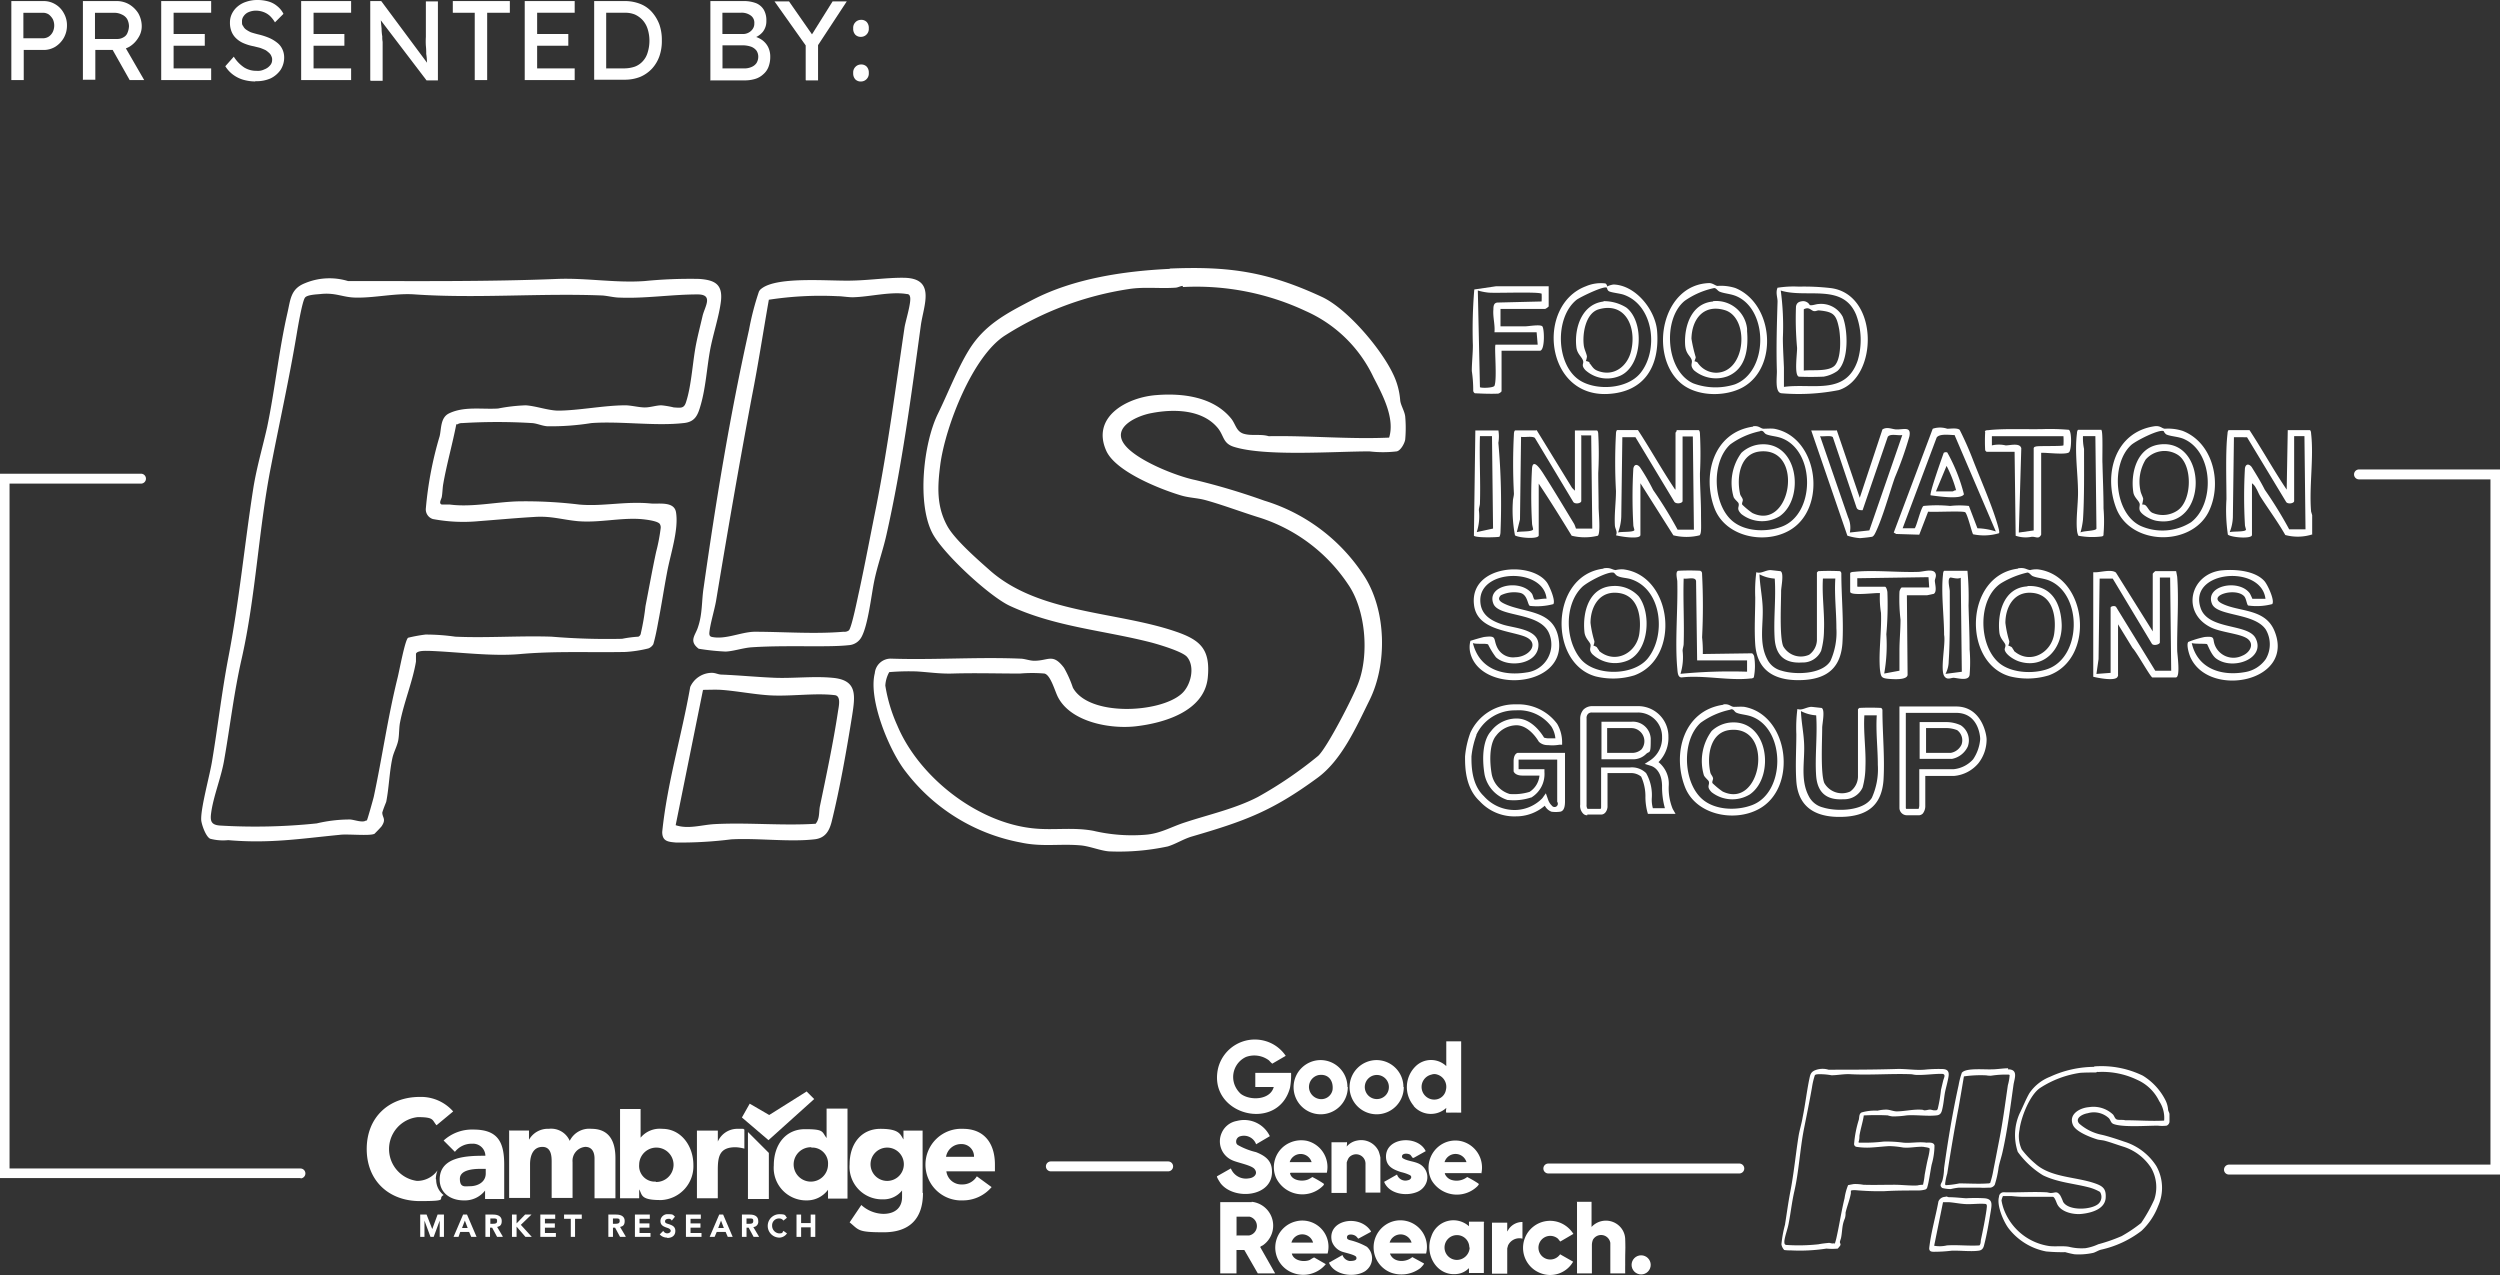 <?xml version="1.0" encoding="UTF-8"?>
<svg xmlns="http://www.w3.org/2000/svg" id="Group_915" data-name="Group 915" width="319.161" height="162.773" viewBox="0 0 319.161 162.773">
  <rect x="0" y="0" width="319.161" height="162.773" fill="#333333" stroke="none"/>
  <g id="PRESENTED_BY:" transform="translate(1.447)" style="isolation: isolate">
    <g id="Group_914" data-name="Group 914" style="isolation: isolate">
      <path id="Path_2736" data-name="Path 2736" d="M1008.5,66.687V56.6h4.116a2.846,2.846,0,0,1,1.493.407,2.906,2.906,0,0,1,1.086,1.131,3.057,3.057,0,0,1,.407,1.583,3.175,3.175,0,0,1-.407,1.583,3.249,3.249,0,0,1-1.086,1.131,2.847,2.847,0,0,1-1.493.407h-2.533v3.845h-1.538Zm1.538-5.337h2.533a1.367,1.367,0,0,0,.724-.226,1.575,1.575,0,0,0,.5-.588,1.923,1.923,0,0,0,0-1.628,2.141,2.141,0,0,0-.5-.588,1.367,1.367,0,0,0-.724-.226h-2.533V61.3Z" transform="translate(-1008.5 -56.464)" fill="#fff"></path>
      <path id="Path_2737" data-name="Path 2737" d="M1028.7,66.687V56.6h4.3a3.174,3.174,0,0,1,1.583.407,3.516,3.516,0,0,1,1.176,1.131,3.386,3.386,0,0,1,.452,1.628,2.663,2.663,0,0,1-.452,1.538,3.38,3.38,0,0,1-1.131,1.131,3.174,3.174,0,0,1-1.583.407h-2.759v3.8h-1.538Zm1.538-5.247h2.895a1.525,1.525,0,0,0,.769-.226,1.07,1.07,0,0,0,.5-.588,2.383,2.383,0,0,0,.181-.814,2.06,2.06,0,0,0-.226-.9,1.44,1.44,0,0,0-.678-.588,2.1,2.1,0,0,0-.95-.226h-2.488v3.3Zm4.433,5.247-2.578-4.568,1.583-.362,2.85,4.93h-1.9Z" transform="translate(-1019.563 -56.464)" fill="#fff"></path>
      <path id="Path_2738" data-name="Path 2738" d="M1050.8,66.687V56.6h6.378v1.493h-4.795v7.1h4.795v1.493Zm.724-4.388V60.807h4.84V62.3Z" transform="translate(-1031.667 -56.464)" fill="#fff"></path>
      <path id="Path_2739" data-name="Path 2739" d="M1072.7,66.7a5.745,5.745,0,0,1-1.538-.226,4.157,4.157,0,0,1-1.266-.633,3.857,3.857,0,0,1-1-1.086l1.086-1.221a4.481,4.481,0,0,0,1.357,1.4,2.893,2.893,0,0,0,1.538.407,1.849,1.849,0,0,0,1-.181,1.724,1.724,0,0,0,.724-.5,1,1,0,0,0,.271-.678.9.9,0,0,0-.09-.5,1.07,1.07,0,0,0-.271-.407,3.962,3.962,0,0,0-.452-.362c-.181-.09-.407-.181-.633-.271-.271-.09-.543-.136-.859-.226a5.954,5.954,0,0,1-1.357-.407,3.155,3.155,0,0,1-.95-.633,2.414,2.414,0,0,1-.588-.9,2.972,2.972,0,0,1-.181-1.131,2.454,2.454,0,0,1,.271-1.131,2.785,2.785,0,0,1,.724-.9,3.159,3.159,0,0,1,1.086-.588,4.264,4.264,0,0,1,1.357-.226,5.082,5.082,0,0,1,1.447.181,2.991,2.991,0,0,1,1.131.588,2.924,2.924,0,0,1,.814,1l-1.086,1.086a3.91,3.91,0,0,0-.633-.814,2.463,2.463,0,0,0-.814-.5,2.923,2.923,0,0,0-.9-.181,2.434,2.434,0,0,0-1,.181,1.421,1.421,0,0,0-.633.5,1.065,1.065,0,0,0-.226.724c0,.271,0,.407.136.543a1.146,1.146,0,0,0,.362.452,3.93,3.93,0,0,0,.633.362q.407.136.95.271a8.531,8.531,0,0,1,1.4.452,4.542,4.542,0,0,1,1.04.633,2.213,2.213,0,0,1,.633.814,2.432,2.432,0,0,1,.226.95,2.9,2.9,0,0,1-.452,1.674,3.311,3.311,0,0,1-1.267,1.086,4.4,4.4,0,0,1-1.945.362Z" transform="translate(-1041.58 -56.3)" fill="#fff"></path>
      <path id="Path_2740" data-name="Path 2740" d="M1090.3,66.687V56.6h6.378v1.493h-4.795v7.1h4.795v1.493Zm.679-4.388V60.807h4.84V62.3Z" transform="translate(-1053.3 -56.464)" fill="#fff"></path>
      <path id="Path_2741" data-name="Path 2741" d="M1109.8,66.687V56.6h1.4l6.152,8.278-.226.136c0-.226-.09-.5-.09-.769a6.79,6.79,0,0,0-.091-.9,8.373,8.373,0,0,0-.045-1.04,9.437,9.437,0,0,1,0-1.131V56.645h1.538V66.732h-1.448l-6.061-7.961.181-.181q.068.882.136,1.493a6.346,6.346,0,0,0,.09,1.04,3.007,3.007,0,0,0,.045.678v4.976h-1.538Z" transform="translate(-1063.979 -56.464)" fill="#fff"></path>
      <path id="Path_2742" data-name="Path 2742" d="M1135.9,66.687V58.093h-2.8V56.6h7.282v1.493h-2.895v8.594h-1.538Z" transform="translate(-1076.74 -56.464)" fill="#fff"></path>
      <path id="Path_2743" data-name="Path 2743" d="M1153.4,66.687V56.6h6.378v1.493h-4.794v7.1h4.794v1.493Zm.724-4.388V60.807h4.84V62.3Z" transform="translate(-1087.858 -56.464)" fill="#fff"></path>
      <path id="Path_2744" data-name="Path 2744" d="M1173,66.687V56.6h3.935a5.319,5.319,0,0,1,1.945.362,3.871,3.871,0,0,1,1.493,1.04,5.091,5.091,0,0,1,.95,1.583,6,6,0,0,1,.317,2.035,5.827,5.827,0,0,1-.317,2.035,4.619,4.619,0,0,1-.95,1.583,4.425,4.425,0,0,1-1.493,1.04,5.319,5.319,0,0,1-1.945.362H1173Zm1.538-1.312v-.181h2.307a4.264,4.264,0,0,0,1.357-.226,2.6,2.6,0,0,0,.995-.678,2.737,2.737,0,0,0,.633-1.131,5.041,5.041,0,0,0,0-2.985,3.061,3.061,0,0,0-.633-1.131,3.124,3.124,0,0,0-.995-.724,3.3,3.3,0,0,0-1.357-.226h-2.4l.09-.136v7.418Z" transform="translate(-1098.593 -56.464)" fill="#fff"></path>
      <path id="Path_2745" data-name="Path 2745" d="M1205.745,66.687V56.6h4.207a4.383,4.383,0,0,1,1.628.271,2.076,2.076,0,0,1,.995.859,2.682,2.682,0,0,1,.317,1.4,2.175,2.175,0,0,1-.452,1.4,2.474,2.474,0,0,1-1.267.814v-.271a3.085,3.085,0,0,1,1.176.5,2.492,2.492,0,0,1,.769.9,2.754,2.754,0,0,1,.271,1.267,3.519,3.519,0,0,1-.226,1.267,2.309,2.309,0,0,1-.678.95,2.608,2.608,0,0,1-1.041.588,4.578,4.578,0,0,1-1.4.181H1205.7Zm1.538-5.88h2.578a1.487,1.487,0,0,0,.769-.181,1.439,1.439,0,0,0,.543-.5,1.178,1.178,0,0,0,.181-.678,1.113,1.113,0,0,0-.452-1,1.961,1.961,0,0,0-1.221-.362h-2.4v2.669Zm0,4.388H1210a2.177,2.177,0,0,0,1-.181,1.421,1.421,0,0,0,.633-.5,1.562,1.562,0,0,0,.226-.814,1.4,1.4,0,0,0-.226-.769,1.565,1.565,0,0,0-.678-.5,3.308,3.308,0,0,0-1.04-.181h-2.624v2.895Z" transform="translate(-1116.502 -56.464)" fill="#fff"></path>
      <path id="Path_2746" data-name="Path 2746" d="M1227.88,66.742V61.721l.09.724L1223.9,56.7h1.854l3.121,4.478h-.362l2.8-4.478h1.809l-3.89,5.925.226-1v5.157h-1.538Z" transform="translate(-1126.469 -56.519)" fill="#fff"></path>
      <path id="Path_2747" data-name="Path 2747" d="M1247.1,64.071a.955.955,0,0,1-.724-.271,1.106,1.106,0,0,1-.271-.814,1,1,0,0,1,.271-.769.984.984,0,0,1,.724-.317.955.955,0,0,1,.724.271,1.105,1.105,0,0,1,.271.814.994.994,0,0,1-.271.769A.984.984,0,0,1,1247.1,64.071Zm0,5.7a.955.955,0,0,1-.724-.271,1.106,1.106,0,0,1-.271-.814,1,1,0,0,1,.271-.769.984.984,0,0,1,.724-.317.955.955,0,0,1,.724.271,1.105,1.105,0,0,1,.271.814.994.994,0,0,1-.271.769A.984.984,0,0,1,1247.1,69.77Z" transform="translate(-1138.628 -59.367)" fill="#fff"></path>
    </g>
  </g>
  <g id="FIS_Group_logo_with_brands_WHITE" transform="translate(0 34.218)">
    <g id="Group_888" transform="translate(25.682)">
      <path id="Path_2592" d="M1289.636,132.018c7.645-.317,12.53.407,19.45,3.619,3.212,1.493,7.509,6.559,9.047,9.77a9.289,9.289,0,0,1,.95,3.483c.091.633.543,1.312.633,1.99a16.433,16.433,0,0,1,0,2.985c-.09.5-.588,1.4-1.085,1.493a14.949,14.949,0,0,1-3.483,0c-4.523,0-13.344.678-17.324-.588-1.4-.452-1.221-1.4-2.035-2.4-1.99-2.4-5.654-2.443-8.458-1.9-1.764.317-5.156,1.764-3.438,4.026,1.493,1.99,6.6,4.026,9.046,4.523a84.994,84.994,0,0,1,8.775,2.623,23.256,23.256,0,0,1,12.8,9.68c2.8,4.388,2.94,11.218.633,15.831-1.674,3.392-3.528,7.6-6.6,9.861-5.79,4.252-9.228,5.518-16.058,7.509-1.086.317-2.036.95-3.076,1.267a29.755,29.755,0,0,1-7.509.633c-1.131-.09-2.488-.678-3.664-.769-2.624-.226-4.885.226-7.6-.362a24.031,24.031,0,0,1-14.655-9c-2.126-2.669-4.84-9.273-3.98-12.62a2.034,2.034,0,0,1,2.081-1.855c5.428.181,11.037-.226,16.465,0,.588,0,1.221.271,1.809.271,1.854,0,2.352-1,3.8.9a14,14,0,0,1,1.131,2.533c2.035,3.709,11.037,3.257,13.841.814,1.221-1.04,1.809-3.483.724-4.749-.588-.678-3.483-1.538-4.478-1.809-6.107-1.583-12.3-1.99-18.138-4.7-2.623-1.221-8.594-6.74-9.906-9.318-1.945-3.8-1.131-11.4.724-15.2,1.267-2.578,2.488-5.745,3.935-8.1,1.99-3.257,4.794-4.7,8.1-6.423,5.292-2.759,11.76-3.709,17.6-3.98h0Zm1.674,2.216c-.271,0-.633.226-.95.226-1.99.136-4.026-.136-5.97.181a40.82,40.82,0,0,0-15.7,5.88c-4.207,2.624-7.689,11.715-8.323,16.51-.362,2.8-.5,5.337.9,7.87.95,1.719,3.8,4.207,5.383,5.609,6.242,5.564,16.1,5.247,23.7,7.825,3.211,1.086,4.523,2.262,4.161,5.925-.452,4.3-5.609,5.79-9.227,6.2-3.257.362-8.187-.543-9.861-3.664-.407-.724-.95-2.895-1.764-3.076a17.983,17.983,0,0,0-3.121,0c-2.9,0-5.745-.09-8.639,0-1.628.045-3.031-.181-4.569-.271a29.855,29.855,0,0,0-3.483.09,3.955,3.955,0,0,0-.5,1.719,20.013,20.013,0,0,0,1.538,5.111c2.759,6.559,10.177,12.394,17.369,13.117,2.533.271,5.111-.181,7.689.317a21.442,21.442,0,0,0,6.559.5c1.945-.136,3.3-1,5.112-1.583,3.031-1,6.468-1.764,9.318-3.257a51.179,51.179,0,0,0,7.689-5.247c1.176-1.131,4.478-7.554,5.111-9.273,1.4-3.664.95-9.363-1.312-12.62a21.388,21.388,0,0,0-11.263-8.5c-2.216-.678-4.84-1.674-7.011-2.262-1.041-.271-2.036-.271-3.076-.588-2.714-.814-8.278-3.031-9.5-5.654-1.99-4.388,2.669-6.875,6.378-7.147,3.392-.271,7.282.226,9.544,2.985.588.724.633,1.628,1.583,1.945,1.04.317,2.171,0,3.211.317,5.111-.09,10.268.407,15.379.181.769-2.488-.859-5.518-1.99-7.69a17.286,17.286,0,0,0-8.639-8.458,32.861,32.861,0,0,0-15.7-3.076h0Z" transform="translate(-1166.005 -131.95)" fill="#fff"></path>
      <path id="Path_2593" d="M1227.764,134.7c4.252,0,2.624,3.483,2.262,6.061-1.221,8.956-2.4,17.912-4.388,26.732-.452,2.035-1.176,3.98-1.583,6.016-.362,1.809-.769,5.473-1.583,7.011a1.99,1.99,0,0,1-1.674,1.086c-1.221.136-2.94.136-4.207.136-2.714,0-5.518-.045-8.232.136-1.085.09-2.262.5-3.257.543a29.545,29.545,0,0,1-3.438-.362c-1.312-1-.407-1.719-.09-2.759.588-1.719.452-3.347.724-5.066,1.583-11.127,3.347-21.938,5.79-32.884a34.912,34.912,0,0,1,1.266-4.885,1.07,1.07,0,0,1,.362-.407c2.081-1.583,8.775-.9,11.58-1,2.126-.045,4.3-.362,6.423-.362h0Zm-6.921,45.006c.362-.362,1.131-4.252,1.312-5.021.769-3.573,1.448-7.192,2.171-10.765,1.493-7.6,2.488-15.243,3.618-22.888.136-.859.95-3.392.679-3.98a.344.344,0,0,0-.362-.271c-2.081-.362-4.75.362-6.921.407-.678,0-1.357-.136-1.945-.136a43.591,43.591,0,0,0-8.775.452c-.724,4.116-1.357,8.278-2.171,12.394-1.628,8.685-3.121,17.324-4.568,26.054-.226,1.267-.769,2.985-.86,4.116,0,.317.091.452.407.5,1.719.317,3.619-.633,5.338-.678,3.709,0,7.644.317,11.4,0a.916.916,0,0,0,.678-.181Z" transform="translate(-1138.148 -133.456)" fill="#fff"></path>
      <path id="Path_2594" d="M1198.532,246.2c.5,0,.814.226,1.267.226,2.261.09,4.523.317,6.785.407,2.352.09,4.976-.226,7.328,0,3.212.271,2.94,2.216,2.533,4.84-.678,4.252-1.583,9.408-2.623,13.57-.317,1.221-.859,2.081-2.216,2.216-3.212.362-7.237-.181-10.584,0a52.309,52.309,0,0,1-7.056.407c-1-.09-1.764-.136-1.764-1.357.633-6.242,2.488-12.3,3.573-18.5a3.042,3.042,0,0,1,2.8-1.809Zm-1.131,2.216-3.483,17.234c1.628.543,3.3-.045,4.976-.136,4.252-.226,8.639.226,12.891-.045.543-.633.407-1.538.543-2.216.814-3.89,1.719-8.187,2.307-12.077.09-.633.452-2.035-.407-2.126-2.623-.317-5.925.226-8.639,0-1.854-.136-3.98-.543-5.88-.678-.769-.045-1.538,0-2.262,0h0Z" transform="translate(-1133.342 -194.522)" fill="#fff"></path>
      <path id="Path_2595" d="M1094.655,153.451c-.5,2.578-1.221,5.066-1.673,7.644-.09.5-.09,1.086-.181,1.628-.045.317-.452.859,0,1h1.04c2.759.362,5.79-.317,8.64-.407a57.361,57.361,0,0,1,7.87.407c2.985.271,5.88-.452,9.137-.136,1,.09,2.985-.317,3.212,1.131.362,2.216-.724,5.383-1.131,7.6-.407,2.126-.724,4.252-1.131,6.333-.181,1-.362,1.945-.633,2.895a1.247,1.247,0,0,1-.633.543,15.92,15.92,0,0,1-2.94.452c-4.523.09-8.956-.136-13.479.271-3.573.317-7.871-.271-11.489-.407-.407,0-1.583-.09-1.764.362v1c-.407,2.488-1.538,5.2-2.035,7.78-.136.678-.091,1.538-.226,2.262s-.543,1.447-.724,2.171c-.407,1.764-.452,3.89-.814,5.7-.181.452-.362.9-.5,1.357,0,.678.543.814-.091,1.764-.271.317-.588.633-.9.95-.588.317-3.483,0-4.433.136-5.111.5-9,1.131-14.248.678a6.392,6.392,0,0,1-2.307-.181c-.543-.271-1.04-1.674-1.131-2.307-.136-1.447,1.131-5.925,1.4-7.735.724-4.342,1.221-8.685,2.036-12.982,1.4-7.192,2.081-14.52,3.212-21.757.452-2.759,1.176-5.157,1.764-7.78,1-4.795,1.493-9.77,2.578-14.52.407-1.764.407-3.121,2.261-3.845a8.123,8.123,0,0,1,5.473-.271c8.956,0,17.867.09,26.778-.271,3.709-.136,7.464.543,11.127.271a59,59,0,0,1,6.92-.271c1.945.136,3.031.633,2.8,2.8-.226,1.945-1.041,4.342-1.4,6.333-.407,2.262-.543,4.7-1.176,6.921-.362,1.267-.678,2.216-2.216,2.352-3.619.407-8.051-.271-11.76,0a32.427,32.427,0,0,1-5.609.407c-.678-.045-1.312-.362-1.945-.407a73.215,73.215,0,0,0-8.911,0,1.178,1.178,0,0,0-.678.181h0Zm-11.444,50.66c.091-.136.814-2.714.9-3.076,1.085-5.066,1.764-10,3.031-15.153.226-.859.95-4.885,1.357-5.156a19.046,19.046,0,0,1,2.216-.407,26.831,26.831,0,0,1,3.8.271c4.026.181,8.232-.136,12.3,0a85.477,85.477,0,0,0,9,.271,15.37,15.37,0,0,1,2.081-.271.544.544,0,0,0,.316-.452,30.327,30.327,0,0,0,.588-3.438c.453-2.307.859-4.614,1.357-6.921a23.074,23.074,0,0,0,.588-3.076.816.816,0,0,0-.09-.452c-.181-.452-1.945-.633-2.488-.678-2.624-.181-5.292.5-8.006.271-1.945-.181-3.393-.678-5.473-.543-2.4.136-4.795.362-7.192.543a21,21,0,0,1-5.835-.271,1.286,1.286,0,0,1-.9-1.357,46.157,46.157,0,0,1,1.764-9.227c.226-.95.091-2.352,1.176-2.895,1.945-.95,4.207-.5,6.287-.633a22.151,22.151,0,0,1,3.528-.407c1.312.09,2.759.633,4.071.678,2.623,0,5.925-.678,8.64-.678.724,0,1.764.271,2.488.271s1.447-.271,2.126-.271a11.388,11.388,0,0,1,1.583.271c.9.045,1.312.181,1.583-.769.678-2.126.814-5.111,1.266-7.373.226-1.131.543-2.352.814-3.528s1.447-2.759-.633-2.759c-3.257,0-6.74.543-9.951.407-.678,0-1.538-.226-2.216-.271-7.916-.317-16.012.407-23.928-.136-2.442-.181-5.111.452-7.463.407-1.719,0-2.624-.678-4.614-.452-.5.045-1.673.09-1.945.452-.362.452-.95,3.98-1.086,4.795-.95,5.654-2.171,11.127-3.257,16.736-1.583,8.006-1.945,16.646-3.754,24.606-.995,4.388-1.447,8.458-2.216,12.846-.362,2.216-1.4,4.7-1.674,6.83-.136,1,0,1.493,1.086,1.583a75.644,75.644,0,0,0,12.394-.271,18.458,18.458,0,0,1,4.207-.5c.543,0,1.719.5,2.126.09h0Z" transform="translate(-1062.078 -133.527)" fill="#fff"></path>
    </g>
    <path id="Path_2596" d="M1599.221,230.9c-.181.678-2.578.181-3.121.045V217.6c.769.09,2.262-.452,2.895.045l4.7,7.509v-7.373a2.079,2.079,0,0,1,.317-.317h2.669c.045.226.09.452.136.724.226,3.076-.045,6.378,0,9.408,0,.452.452,3.438-.181,3.438h-2.985c-.226,0-2.081-3.347-2.533-3.754l-1.854-3.031v6.6h0Zm5.383-12.62v8.278c0,.271-.859.5-1.041.136l-4.975-8.278h-1.674l-.136,10.268-.271,1.9,1.809-.136V222.12c0-.181.588-.317.724-.045l4.976,8.1h2.035l-.136-11.9H1604.6Z" transform="translate(-1328.866 -178.765)" fill="#fff"></path>
    <path id="Path_2597" d="M1420.128,226.14c.588-.181,1.176-.362,1.764-.5,1.719-.226,1.176.181,1.674,1.267a2.247,2.247,0,0,0,2.352,1.312c1.854-.045,3.3-1.945,1-2.714-2.171-.724-5.971-.9-6.287-4.026-.543-5.021,7.282-5.609,9.318-2.8.317.452,1.131,2.307.814,2.759a8.116,8.116,0,0,1-2.985.226c-.316-.09-.271-1.493-1.312-1.674a3.908,3.908,0,0,0-2.4.317c-.5.5-.091.814.362,1.04,2.624,1.312,6.6.678,7.056,4.84.679,5.971-9.951,6.649-11.308,1.538a3.127,3.127,0,0,1,0-1.583h0Zm9.77-5.383c-.362-3.98-8.459-3.845-8.459.181,0,1.809,1.312,2.623,2.9,3.121,1.4.452,4.478.543,4.523,2.533.045,2.533-3.845,3.076-5.428,1.628a9.759,9.759,0,0,1-.995-1.628c-.226-.181-1.538,0-1.945-.181.814,3.3,3.754,4.252,6.83,3.754a3.6,3.6,0,0,0,2.8-5.2c-1.357-2.533-6.333-1.855-7.011-3.573-.95-2.4,3.528-3.212,4.93-1.267.135.226.181.633.317.724.09.09,1.267-.181,1.583-.09h0Z" transform="translate(-1232.458 -178.532)" fill="#fff"></path>
    <path id="Path_2598" d="M1627,217.229c1.719-.181,4.3,0,5.518,1.357.407.452,1.357,2.488,1,2.94a7.813,7.813,0,0,1-3.076.181c-.181-.136-.226-.859-.5-1.176-1.086-1.176-4.749-.09-2.895.9,2.171,1.131,5.518.588,6.74,3.483,2.714,6.468-8.1,8.639-10.63,3.573-.226-.407-.633-1.764-.362-2.126a12.171,12.171,0,0,1,2.081-.633c1.493-.136.95.226,1.357,1.131a2.554,2.554,0,0,0,3.438,1.267c.95-.362,1.674-1.493.633-2.216-.95-.633-3.392-.769-4.7-1.447-3.709-1.9-2.578-6.74,1.4-7.237h0Zm5.654,3.619c-.543-4.433-9.906-3.619-8.278,1.176.95,2.85,6.016,1.945,7.011,3.845,1.357,2.623-2.94,4.207-5.066,2.578-.633-.5-1.04-1.764-1.131-1.809-.181-.09-1.538,0-1.945-.136.724,3.257,3.754,4.252,6.785,3.709a4.035,4.035,0,0,0,2.669-1.674,3.716,3.716,0,0,0,0-3.754c-1.447-2.171-6.242-1.674-6.875-3.3-.95-2.352,3.483-3.212,4.84-1.312a7.378,7.378,0,0,1,.317.678h1.674Z" transform="translate(-1343.435 -178.623)" fill="#fff"></path>
    <path id="Path_2599" d="M1511.438,217.336a.341.341,0,0,1,.181.317c0,2.895.317,6.016.136,8.911-.226,2.985-1.809,4.433-4.795,4.659-3.347.226-6.061-.814-6.333-4.523-.136-1.99,0-4.071,0-6.016a19.088,19.088,0,0,1,.136-3.212c.588.226,1.085-.226,1.764-.271.136,0,1.221.136,1.312.136.5.181.091,2.035.091,2.533,0,1.538-.226,5.88.271,7.056a2.588,2.588,0,0,0,3.3,1.086,2.4,2.4,0,0,0,1-1.855v-8.639c.045-.09.136-.136.181-.181.9-.045,1.809-.045,2.759,0Zm-8.323.95a4.81,4.81,0,0,1-1.945-.543c.045,1.4.362,2.85.407,4.252.091,2.216-.5,4.523.588,6.6a2.766,2.766,0,0,0,1.81,1.447c1.719.543,5.156.5,6.242-1.221a8.839,8.839,0,0,0,.769-4.207c0-2.126-.271-4.207-.136-6.333h-1.583c-.135,2.216.226,4.388.136,6.6a10.2,10.2,0,0,1-.362,2.623,2.563,2.563,0,0,1-2.443,1.493c-2.126.136-3.3-.814-3.483-2.94-.181-2.488.181-5.247,0-7.78Z" transform="translate(-1276.545 -178.639)" fill="#fff"></path>
    <path id="Path_2600" d="M1523.037,255.936a.341.341,0,0,1,.181.317c0,2.895.317,6.016.136,8.911-.226,2.985-1.809,4.433-4.795,4.659-3.347.226-6.061-.814-6.333-4.523-.136-1.99,0-4.071,0-6.016a19.088,19.088,0,0,1,.136-3.212c.588.226,1.086-.226,1.764-.271.136,0,1.221.136,1.312.136.5.181.09,2.035.09,2.533,0,1.538-.226,5.88.271,7.056a2.588,2.588,0,0,0,3.3,1.086,2.4,2.4,0,0,0,.995-1.855v-8.639c.045-.09.136-.136.181-.181.9-.045,1.809-.045,2.759,0h0Zm-8.277.95a4.811,4.811,0,0,1-1.945-.543c.045,1.4.362,2.85.407,4.252.09,2.216-.5,4.523.588,6.6a2.766,2.766,0,0,0,1.809,1.447c1.719.543,5.157.5,6.242-1.221a8.839,8.839,0,0,0,.769-4.207c0-2.126-.271-4.207-.136-6.333h-1.583c-.136,2.216.226,4.388.136,6.6a10.2,10.2,0,0,1-.362,2.623,2.563,2.563,0,0,1-2.443,1.493c-2.126.136-3.3-.814-3.483-2.94-.181-2.488.181-5.247,0-7.78h0Z" transform="translate(-1282.898 -199.78)" fill="#fff"></path>
    <path id="Path_2601" d="M1534.737,220.44l.091,10.223c-.091.678-1.809.543-2.4.5-1-.09-1-.271-1.131-1.221-.181-2.171.226-4.885.136-7.192a11.9,11.9,0,0,1-.136-2.533c-.452-.09-3.8.407-3.8-.181v-2.352c0-.136.317-.181.452-.181,2.443-.271,5.7.09,8.232,0,.679,0,2.216-.588,2.262.452,0,.271-.136.5-.136.678,0,.362.317,1.4-.136,1.674,0,0-.814.181-.859.181h-2.669Zm-6.287-1.04h3.483c.181,0,.317.543.317.724a41.851,41.851,0,0,1-.136,5.337,20.684,20.684,0,0,1-.271,5.021l1.945-.362v-2.578c0-1.267.136-2.669.136-3.935a23.02,23.02,0,0,1-.136-3.528c0-.181.181-.588.316-.588h3.483l-.09-1.312-9.092.136v1.04h0Z" transform="translate(-1291.296 -178.713)" fill="#fff"></path>
    <path id="Path_2602" d="M1481.537,217.4c.181.045.181.317.181.452a78.747,78.747,0,0,1,0,8.006,16.7,16.7,0,0,1,.091,2.126l6.287-.09a.658.658,0,0,1,.271.407,7.471,7.471,0,0,1-.045,2.669.553.553,0,0,1-.407.136c-2.714.317-6.016-.452-8.775-.136-.543.045-.543-.678-.588-1.131-.316-3.438.091-7.554,0-11.127,0-.271-.316-1.357.181-1.357.9-.045,1.809-.045,2.759,0h0Zm-.452,11.4-.136-10.132c-.09-.588-1.086-.226-1.583-.317-.091,2.759.09,5.564,0,8.323,0,.317-.136.588-.136.9a7.175,7.175,0,0,1-.271,2.94,66.52,66.52,0,0,1,8.5-.271V228.8h-6.423Z" transform="translate(-1264.421 -178.708)" fill="#fff"></path>
    <path id="Path_2603" d="M1451.4,216.659c.9-.136,1.04.181,1.538.226a3.094,3.094,0,0,1,1-.09c6.287.814,7.373,11.308,1.4,13.525a9.3,9.3,0,0,1-4.975.136c-6.061-1.719-5.79-12.891.995-13.751h0Zm-2.759,2.4c-2.307,2.262-2.171,6.875-.09,9.273,1.9,2.126,6.649,2.035,8.458-.136,2.4-2.94,1.854-8.82-2.081-10.132-.5-.181-1.266-.181-1.719-.407-.271-.09-.407-.452-.588-.452-.769-.136-3.438,1.267-4.026,1.9h0Z" transform="translate(-1246.673 -178.325)" fill="#fff"></path>
    <path id="Path_2604" d="M1568.374,216.659c.9-.136,1.041.181,1.538.226a3.093,3.093,0,0,1,.995-.09c6.287.814,7.418,11.308,1.4,13.525a9.3,9.3,0,0,1-4.976.136c-6.106-1.719-5.79-12.891,1-13.751h0Zm1.176.543a11.33,11.33,0,0,0-3.347,1.357c-2.985,1.945-2.94,7.825-.317,10.132,1.538,1.357,4.433,1.493,6.287.814,4.3-1.583,4.388-9.363.317-11.218-.769-.362-1.628-.362-2.262-.633-.271-.136-.407-.452-.678-.452Z" transform="translate(-1310.73 -178.325)" fill="#fff"></path>
    <path id="Path_2605" d="M1556.708,217.445a35.555,35.555,0,0,1,.136,4.388c.045,1.855.136,3.754.136,5.609a19.551,19.551,0,0,1,0,3.257c-.136.814-1.447.407-2.035.362-.362,0-.814.317-1.176-.181-.588-.769.181-4.207-.045-5.292,0-2.352-.407-5.383-.136-7.735,0-.136.045-.452.181-.452h2.94Zm-.814.814c-.362.271-1.176,0-1.357,0-.452.136-.09,1.357-.09,1.764,0,2.714.045,6.242-.136,8.911a3.477,3.477,0,0,1-.407,1.628l2.081-.271-.136-12.032Z" transform="translate(-1305.532 -178.749)" fill="#fff"></path>
    <path id="Path_2606" d="M1456.062,221.687a4.116,4.116,0,0,1,3.3,1.312c1.628,2.126,1.357,6.83-1.267,8.142a4.207,4.207,0,0,1-4.659-.769c-.5-.588-.136-.814-.226-1.221-.091-.362-.679-.769-.769-1.583C1452.171,224.989,1453.031,221.823,1456.062,221.687Zm-1.764,8.278c2.081,1.764,4.84.271,5.156-2.262.317-2.443-.317-5.247-3.3-5.157-2.035.09-2.94,2.035-2.94,3.845a13.556,13.556,0,0,0,.5,2.352,1.206,1.206,0,0,1-.135.543,2.231,2.231,0,0,1,.407.181c.136.136.181.317.317.407h0Z" transform="translate(-1250.163 -181.091)" fill="#fff"></path>
    <path id="Path_2607" d="M1573.116,221.693c3.121-.136,4.3,2.216,4.388,4.976.045,3.076-2.262,5.654-5.428,4.659-.588-.181-1.764-.859-1.855-1.538,0-.181.136-.362.091-.588-.091-.362-.679-.769-.769-1.583-.271-2.533.588-5.745,3.618-5.88Zm-1.719,8.278c2.035,1.809,4.84.271,5.156-2.262.317-2.443-.362-5.247-3.3-5.156-2.035.09-2.94,2.035-2.94,3.845a13.566,13.566,0,0,0,.5,2.352,1.2,1.2,0,0,1-.136.543,2.233,2.233,0,0,1,.407.181c.136.09.181.317.317.407h0Z" transform="translate(-1314.296 -181.097)" fill="#fff"></path>
    <path id="Path_2608" d="M1430.516,137.145v2.533a1.624,1.624,0,0,1-.452.317h-5.7v2.216h3.211c.362,0,1.854-.271,2.126,0s.362,3.121-.317,3.121H1424.5v5.157c0,.09-.317.317-.452.317-1,.045-1.945,0-2.94-.045-.136-.045-.181-.181-.226-.271a16.47,16.47,0,0,0-.181-2.578c0-1.04.136-2.216.136-3.257a62.823,62.823,0,0,1,.181-7.147l2.759-.407h6.74Zm-.95.9c-.271-.271-5.835-.045-6.74-.136a7.214,7.214,0,0,1-1.357-.271l.271,12.348c.226.136,1.719.09,1.854-.181.362-.859-.045-5.066.136-5.247h5.383l-.136-1.583h-5.383c.09-1-.226-1.945-.136-2.94,0-.407.045-.859.588-.859l5.564-.136a7.941,7.941,0,0,0,0-1.04h0Z" transform="translate(-1232.804 -134.771)" fill="#fff"></path>
    <path id="Path_2609" d="M1450.589,136.62a2.729,2.729,0,0,1,.859-.271c2.85.09,5.337,3.257,5.564,5.925.362,4.478-1.583,7.825-6.333,8.051-8.006.362-9.137-11.353-2.759-13.751a4.853,4.853,0,0,1,2.488-.362.461.461,0,0,1,.226.362h0Zm0,.136c-.362-.271-3.347,1.176-3.845,1.538-2.85,2.262-2.669,8.458.5,10.358,2.126,1.267,5.925,1.04,7.6-.95,2.4-2.895,1.764-8.685-2.081-10.042-.5-.181-1.583-.271-1.9-.452-.226-.136-.226-.407-.271-.452Z" transform="translate(-1245.46 -134.246)" fill="#fff"></path>
    <path id="Path_2610" d="M1476.717,148.775c-3.845-3.664-2.126-12.394,3.845-12.575.452,0,.769.317,1.041.362a6.059,6.059,0,0,1,2.307.271c4.84,1.99,5.518,10,1.04,12.62-2.352,1.357-6.242,1.267-8.232-.678Zm4.478-11.941a10.214,10.214,0,0,0-3.754,1.628c-2.85,2.307-2.443,8.956,1.086,10.539a8.159,8.159,0,0,0,5.292.136c4.252-1.583,4.342-9.363.317-11.218-.769-.362-1.628-.362-2.262-.633-.271-.136-.407-.452-.679-.452Z" transform="translate(-1262.36 -134.278)" fill="#fff"></path>
    <path id="Path_2611" d="M1506.89,137.315a13.04,13.04,0,0,1,2.669-.136,29.647,29.647,0,0,1,4.026.181c6.2.724,6.152,11.4,1.086,13.027a26.433,26.433,0,0,1-7.328.407c-.9-.09-.543-2.171-.588-2.94-.09-2.895,0-5.835.09-8.775,0-.543-.271-1.131,0-1.764h0Zm.769,12.665c3.619-.5,7.87,1.131,9.409-3.347a9.2,9.2,0,0,0-.181-5.835c-1.673-4.116-6.332-2.081-9.635-3.121a34.026,34.026,0,0,1,.271,6.061c0,1.267.09,2.533.136,3.8v2.4Z" transform="translate(-1279.914 -134.805)" fill="#fff"></path>
    <path id="Path_2612" d="M1453.631,141.3a5.382,5.382,0,0,1,2.895.814c2.352,1.809,2.081,7.373-.724,8.685a4.139,4.139,0,0,1-4.478-.678c-.633-.678-.181-.814-.316-1.221-.181-.543-.769-.859-.859-1.764-.271-2.443.724-5.473,3.483-5.79Zm-1.854,7.87c.317.271.452.769,1.04,1,2.081.859,3.89-.543,4.342-2.578.678-2.895-.679-6.242-4.161-5.247-1.674.5-2.081,3.121-1.9,4.568.045.5.362,1.086.407,1.447a2.766,2.766,0,0,1-.136.588,1.113,1.113,0,0,1,.5.181h0Z" transform="translate(-1248.908 -137.071)" fill="#fff"></path>
    <path id="Path_2613" d="M1484.466,141.274a3.959,3.959,0,0,1,4.342,3.528v.317c.181,2.216-.136,4.795-2.488,5.745a4.341,4.341,0,0,1-4.3-.769c-.543-.633-.181-.859-.271-1.267-.181-.633-.814-.769-.859-2.126-.091-2.352.859-5.156,3.573-5.383h0Zm-2.307,7.69a.786.786,0,0,1,.317.136,2.878,2.878,0,0,0,2.352,1.312c3.89,0,4.342-7.1,1.085-8.006-2.669-.769-4.161,1.176-4.207,3.664a18.4,18.4,0,0,0,.543,2.352c0,.181-.181.5-.136.543h.045Z" transform="translate(-1265.767 -137.045)" fill="#fff"></path>
    <path id="Path_2614" d="M1512.472,150.935c-.633-.181-.181-3.121-.226-3.709a40.654,40.654,0,0,1-.136-5.247c.09-.5.407-.633.859-.678a.961.961,0,0,1,.9.5c.317.09.814-.136,1.131-.136a3.113,3.113,0,0,1,3.076,1.628c.678,1.719.814,5.609-.679,6.921a4.3,4.3,0,0,1-1.764.724q-1.628.068-3.257,0h.091Zm4.614-1.447c.814-.95.724-3.392.543-4.568-.362-1.945-.724-2.262-2.624-2.443-.181,0-.362.136-.633.09-.362-.09-.588-.588-1.266-.226v7.825c1.04-.136,3.212.181,3.98-.678h0Z" transform="translate(-1282.826 -137.071)" fill="#fff"></path>
    <path id="Path_2615" d="M1644.639,191a6.117,6.117,0,0,1-3.483.09c-.95-1.674-2.126-3.257-3.166-4.885-.226-.362-.362-.769-.588-1.131a1.575,1.575,0,0,0-.5-.588v6.6c0,.543-2.669.317-3.076-.045a21.649,21.649,0,0,1-.181-4.523c0-2.443-.136-6.106.136-8.368,0-.136.045-.452.181-.452h2.624c1.628,2.488,3.076,5.111,4.749,7.6l.136-7.6h2.8c.136,0,.181.317.181.452.362,3.076-.271,6.83,0,9.951l.136.452v2.488h0Zm-2.352-12.529v8.278c0,.317-.859.452-1.041.09l-4.975-8.232H1634.6l-.136,10.223a5.729,5.729,0,0,1-.407,1.9c.362-.136,1.99,0,2.081-.317,0-.09-.136-.452-.136-.633a63.616,63.616,0,0,1,0-7.192c.09-.588.5-.633.859-.181.588.95,1.176,1.9,1.674,2.895a52.446,52.446,0,0,1,3.121,5.066h2.081l-.136-11.9h-1.312Z" transform="translate(-1349.406 -157.006)" fill="#fff"></path>
    <path id="Path_2616" d="M1468.809,185.254v-7.237s.181-.181.136-.317h2.8c.136,0,.181.317.181.452a48.163,48.163,0,0,1,0,5.111c0,1.674.136,3.392.136,5.066s.09,2.533-.181,2.8a6.981,6.981,0,0,1-3.347,0l-4.207-6.649v6.6c0,.633-2.669.181-3.121.045.226-.452-.09-.769-.136-1.221-.09-1.493.136-2.985.136-4.433a66.025,66.025,0,0,1,0-7.328c0-.136.045-.452.181-.452h2.623c1.628,2.488,3.076,5.111,4.75,7.6h0Zm.9-6.785v8.278c0,.317-.9.452-1.086.045l-4.93-8.187h-1.674l-.136,10.132a6.516,6.516,0,0,1-.407,2.035c.362-.136,1.99,0,2.081-.317,0-.09-.136-.452-.136-.633a63.616,63.616,0,0,1,0-7.192c.09-.588.5-.633.859-.181a26.638,26.638,0,0,1,1.674,2.895,52.451,52.451,0,0,1,3.121,5.066h2.081l-.136-11.9h-1.312Z" transform="translate(-1254.904 -157.006)" fill="#fff"></path>
    <path id="Path_2617" d="M1435.29,177.7l4.523,7.373.362.362v-7.69h2.8c.135,0,.181.317.181.452a45.64,45.64,0,0,1,0,4.976c0,1.447.045,2.85.045,4.342,0,.678.271,3.3-.091,3.664a6.982,6.982,0,0,1-3.347,0c-1.357-2.216-2.759-4.478-4.207-6.649v6.6c0,.543-2.624.317-3.031,0a17.042,17.042,0,0,1-.271-4.3c0-.362.136-.678.136-1.04a70.971,70.971,0,0,1,0-7.6c0-.136.045-.452.181-.452h2.623Zm5.7.769v8.278c0,.317-.859.452-1.04.09l-4.885-8.142c-.317-.271-1.312-.045-1.764-.136l-.136,10.539-.407,1.628c.362-.136,1.99,0,2.081-.362,0-.136-.136-.543-.136-.769a61.185,61.185,0,0,1,0-7.056c.136-1.267,1.086.181,1.357.588,1.357,2.126,2.714,4.388,4.026,6.559.091.181.226.588.226.588h2.081l-.136-11.9h-1.312Z" transform="translate(-1239.116 -157.006)" fill="#fff"></path>
    <path id="Path_2618" d="M1519.757,177.383l2.94,8.639,2.895-8.73c.588-.362,1.176-.045,1.719,0,1,.045,1.99-.452,1.719.9a45.274,45.274,0,0,1-1.855,5.247c-.724,2.081-1.538,5.066-2.443,6.966-.09.181-.226.5-.452.588-.5.09-1.041.136-1.538.181a6.909,6.909,0,0,1-1.628-.317l-4.614-13.434h3.212Zm8.323.633c-.5.09-1.493-.226-1.809.226l-3.211,9.363c-.317,0-.633,0-.769-.317l-3.031-9c-.226-.271-1.266-.045-1.628-.136l3.573,10.358a3.159,3.159,0,0,1,.226,1.945l2.488-.271,4.206-12.168h-.045Z" transform="translate(-1285.271 -156.689)" fill="#fff"></path>
    <path id="Path_2619" d="M1565.5,177.7c.045-.181.317-.181.452-.181,1.9-.226,4.885-.09,6.921-.136a27.576,27.576,0,0,1,3.347.09c.407.181.362,2.669,0,2.895-.5.317-2.85,0-3.528.045v10.449c-.317.633-.679.226-1.221.271a3.91,3.91,0,0,1-2.036-.136l-.136-10.72h-3.573c-.09-.045-.135-.136-.181-.181a20.432,20.432,0,0,1,0-2.352h0Zm10.042.588H1566.4v1.176a3.873,3.873,0,0,1,1.764,0c.588,0,1.809-.362,1.99.362l-.317,10.765,1.9-.271V179.821c.045-.181.181-.181.317-.226.452-.09,3.347,0,3.483-.136a10.08,10.08,0,0,0,0-1.176Z" transform="translate(-1312.107 -156.82)" fill="#fff"></path>
    <path id="Path_2620" d="M1553.234,190.446a6.768,6.768,0,0,1-3.3.136c-.136-.09-.678-2.443-1-2.8-.181-.226-4.116,0-4.749-.09l-1.131,2.94-2.94-.09-.317-.181,4.976-13.253a2.892,2.892,0,0,1,1.855,0c.407,0,1.266-.136,1.583.136a41.076,41.076,0,0,1,1.719,3.89c.95,2.443,2.578,6.152,3.212,8.549C1553.189,189.858,1553.324,190.31,1553.234,190.446Zm-5.654-12.529c-.588,0-1.945-.226-2.307.317l-4.342,11.58h1.538c.226-.181.814-2.714,1.131-2.85a16.988,16.988,0,0,1,3.392,0,10.617,10.617,0,0,1,2.4,0l1.086,2.85a8.28,8.28,0,0,1,2.352.407l-5.247-12.258h0Z" transform="translate(-1298.032 -156.59)" fill="#fff"></path>
    <path id="Path_2621" d="M1606.692,176.583c.769-.09.9.271,1.312.317a6.123,6.123,0,0,1,2.262.271c3.98,1.538,5.111,6.83,3.3,10.4-2.262,4.388-9.906,4.252-11.76-.5-1.674-4.342-.181-9.77,4.93-10.494h-.045Zm1.176.633c-.543-.317-3.664,1.267-4.207,1.809-2.578,2.443-2.126,8.639,1.221,10.268a6.841,6.841,0,0,0,6.468-.452c3.076-2.352,2.85-8.866-.814-10.584-.724-.362-1.809-.362-2.352-.633a.963.963,0,0,1-.317-.407h0Z" transform="translate(-1331.633 -156.386)" fill="#fff"></path>
    <path id="Path_2622" d="M1424.421,177.7a4.92,4.92,0,0,1,0,1.628,87.377,87.377,0,0,1,.271,11.4,1.389,1.389,0,0,1-.136.588c-.5.09-3.031.136-3.256-.136l.181-13.434h2.94Zm-.769.769h-1.583c-.091,2.85.09,5.7,0,8.549,0,.317-.136.588-.136.9a6.541,6.541,0,0,1-.271,2.8l2.081-.452-.136-11.806Z" transform="translate(-1233.133 -157.006)" fill="#fff"></path>
    <path id="Path_2623" d="M1594.485,177.645c.226.136.091,3.664.136,4.252.045,1.9.136,3.845.136,5.745a19.577,19.577,0,0,1,0,3.257c0,.181,0,.271-.226.317a9.455,9.455,0,0,1-2.985-.09,2.136,2.136,0,0,1-.181-.769c-.136-1.312.136-3.257.136-4.7,0-2.443-.452-5.157-.136-7.6,0-.136.045-.452.181-.452h2.94Zm-.769.769h-1.583a6.61,6.61,0,0,0,.136,1.628c0,2.759.045,6.333-.136,9.046a10.347,10.347,0,0,1-.317,1.628c.317-.226,1.99-.181,2.036-.5l-.136-11.806Z" transform="translate(-1326.211 -156.951)" fill="#fff"></path>
    <path id="Path_2624" d="M1550.183,189.437c-.181-.226,1.447-4.795,1.674-5.428a.519.519,0,0,1,.452-.045,21.936,21.936,0,0,1,2.126,5.337c-.362.724-3.483.226-4.252.136Zm.633-.5h2.171c.09,0,.271-.181.452-.136a15.407,15.407,0,0,0-1.221-3.121l-1.357,3.257Z" transform="translate(-1303.711 -160.42)" fill="#fff"></path>
    <path id="Path_2625" d="M1610.514,181.728c6.333-1,6.423,10.856-.226,9.725-.633-.09-1.945-.724-2.171-1.357-.091-.362.045-.588,0-.814-.091-.407-.724-.814-.814-1.493C1606.94,185.347,1607.754,182.18,1610.514,181.728Zm-2.035,7.644s.271,0,.362.09c.271.181.452.724.859.95a3.321,3.321,0,0,0,3.3-.317c1.809-1.312,1.9-5.79,0-7.056a3.184,3.184,0,0,0-4.116.588,5.446,5.446,0,0,0-.678,3.935c.045.362.317.814.362,1.086a5,5,0,0,1-.136.724h0Z" transform="translate(-1334.957 -159.18)" fill="#fff"></path>
    <g id="Group_889" transform="translate(218.262 20.182)">
      <path id="Path_2626" d="M1493.382,176.583c.769-.09.9.271,1.312.317.453,0,.9-.045,1.357,0,5.745,1.04,6.875,10.4,1.809,13.072-3.121,1.674-7.916.724-9.363-2.8-1.674-4.252-.226-9.815,4.885-10.539h0Zm.9.633a9.883,9.883,0,0,0-3.8,1.674c-2.443,2.216-2.262,7.554.181,9.725,1.628,1.447,4.433,1.538,6.423.769,4.207-1.628,4.252-9.454.09-11.218-.724-.317-1.538-.317-2.081-.543-.362-.136-.317-.5-.769-.452h0Z" transform="translate(-1487.834 -176.568)" fill="#fff"></path>
      <path id="Path_2627" d="M1497.37,181.741c5.111-.724,6.061,6.83,2.759,9.137a4.294,4.294,0,0,1-4.885-.271c-.724-.724-.226-.9-.362-1.357,0-.136-.5-.5-.633-.814a6.466,6.466,0,0,1,.995-5.654,4.1,4.1,0,0,1,2.126-1.04Zm-2.035,7.644a9.83,9.83,0,0,0,1.312,1.086c4.931,2.352,6.649-8.278,1.085-7.87-2.669.181-3.121,3.257-2.669,5.383.045.317.317.5.362.814,0,.181-.136.407-.09.543h0Z" transform="translate(-1491.189 -179.375)" fill="#fff"></path>
    </g>
    <g id="Group_890" transform="translate(214.463 55.689)">
      <path id="Path_2628" d="M1484.982,255.083c.769-.09.9.271,1.312.317.452,0,.9-.045,1.357,0,5.745,1.04,6.875,10.4,1.809,13.072-3.121,1.674-7.961.724-9.363-2.8-1.674-4.252-.226-9.815,4.885-10.539h0Zm.9.678a9.883,9.883,0,0,0-3.8,1.674c-2.443,2.216-2.262,7.554.181,9.725,1.628,1.447,4.433,1.538,6.423.769,4.207-1.628,4.252-9.454.091-11.218-.724-.317-1.538-.317-2.081-.543-.362-.136-.317-.5-.769-.452h0Z" transform="translate(-1479.434 -255.068)" fill="#fff"></path>
      <path id="Path_2629" d="M1488.97,260.241c5.111-.724,6.061,6.83,2.759,9.137a4.294,4.294,0,0,1-4.885-.271c-.724-.724-.226-.9-.362-1.357,0-.136-.5-.5-.633-.814a6.466,6.466,0,0,1,1-5.654,4.1,4.1,0,0,1,2.126-1.04h0Zm-2.036,7.69a9.831,9.831,0,0,0,1.312,1.086c4.93,2.352,6.649-8.278,1.086-7.87-2.669.181-3.121,3.257-2.669,5.383.045.317.317.5.362.814,0,.181-.136.407-.09.543h0Z" transform="translate(-1482.789 -257.875)" fill="#fff"></path>
    </g>
    <path id="Path_2631" d="M1425.449,269.386a6,6,0,0,1-4.795-1.945c-1.855-1.719-1.855-4.433-1.855-5.609v-.09a11.745,11.745,0,0,1,.679-3.031,6.216,6.216,0,0,1,5.79-3.619h.09a6.184,6.184,0,0,1,5.2,2.488,4.66,4.66,0,0,1,.633,2.307v.362h-.362a5.182,5.182,0,0,1-1.448.045,1.58,1.58,0,0,1-1.086-.362l-.09-.09s-1.131-2.035-2.8-2.081h-.045a3.3,3.3,0,0,0-2.578,1.312h0c-.724.814-.95,2.714-.588,4.885a3.282,3.282,0,0,0,2.307,2.578,6.828,6.828,0,0,0,2.533-.271,2.769,2.769,0,0,0,1.266-2.081h-2.171c-.859,0-1.086-.407-1.131-.543v-1.267c0-.859.362-1.04.5-1.086h6.061v6.2c0,1.086-.362,1.266-.633,1.312a4.356,4.356,0,0,1-1.085,0,1.588,1.588,0,0,1-.859-.769,5.631,5.631,0,0,1-3.438,1.357h-.09Zm-5.2-10.358a10.788,10.788,0,0,0-.633,2.714v.09c0,1.04,0,3.483,1.583,4.976a5.234,5.234,0,0,0,4.207,1.764,4.97,4.97,0,0,0,3.257-1.493l.452-.633.271.769a1.893,1.893,0,0,0,.5.814.421.421,0,1,0,.678-.5h0v-5.383h-4.93v1.221h3.3v.362a3.506,3.506,0,0,1-1.674,3.257h-.045a7.061,7.061,0,0,1-2.895.317h-.09a4.31,4.31,0,0,1-2.94-3.257c-.407-2.488-.091-4.523.814-5.518a4.093,4.093,0,0,1,3.211-1.628h.09c1.945,0,3.211,1.99,3.483,2.443a2.268,2.268,0,0,0,.543.09h.9a3.442,3.442,0,0,0-.5-1.493,5.2,5.2,0,0,0-4.569-2.081,5.427,5.427,0,0,0-5.021,3.121h0Z" transform="translate(-1231.764 -199.389)" fill="#fff"></path>
    <path id="Path_2632" d="M1452.194,269.532a.68.68,0,0,1-.5-.181,1.409,1.409,0,0,1-.407-1.176V257.228a1.772,1.772,0,0,1,.407-1.176,1.58,1.58,0,0,1,1.086-.452h5.88a3.863,3.863,0,0,1,3.89,3.754v.136a4.36,4.36,0,0,1-1.266,3.257,3.537,3.537,0,0,1,1.312,2.94,6.959,6.959,0,0,0,.5,3.031l.362.633h-3.528l-.09-.317a7.863,7.863,0,0,1-.226-1.764,6.009,6.009,0,0,0-.543-2.669,2.015,2.015,0,0,0-1.4-.452h-2.895v4.342c-.045.452-.317.95-.814.95h-1.764Zm.045-.814h1.674c0-.045.045-.136.045-.181v-5.111h3.709a2.588,2.588,0,0,1,2.036.724,5.638,5.638,0,0,1,.724,3.211,4.036,4.036,0,0,0,.136,1.267h1.538a10.057,10.057,0,0,1-.362-2.85c-.045-2.126-1.267-2.488-1.357-2.533l-.859-.271.769-.5a3.426,3.426,0,0,0,1.447-2.94,3.074,3.074,0,0,0-3.076-3.121h-5.88a.68.68,0,0,0-.5.181.759.759,0,0,0-.181.588v10.991a.9.9,0,0,0,.09.5h0Z" transform="translate(-1249.553 -199.67)" fill="#fff"></path>
    <path id="Path_2633" d="M1461.281,264.787H1457.3v-4.795h3.845a2.283,2.283,0,0,1,2.443,2.126v.317c0,1.809-.181,1.267-.588,1.674a2.324,2.324,0,0,1-1.674.679h0Zm-3.212-.814h3.212a1.784,1.784,0,0,0,1.131-.452,1.664,1.664,0,0,0-.271-2.352,1.612,1.612,0,0,0-1.04-.362h-3.076v3.166h.045Z" transform="translate(-1252.849 -202.073)" fill="#fff"></path>
    <path id="Path_2634" d="M1543.888,269.586H1542.3a.947.947,0,0,1-.9-.95V255.7h7.237c3.211,0,3.89,3.483,3.89,4.207a4.92,4.92,0,0,1-1.04,3.031,4.553,4.553,0,0,1-3.121,1.628H1544.7v3.8a1.542,1.542,0,0,1-.317,1,.749.749,0,0,1-.543.226h0Zm-1.674-13.072v12.077a.272.272,0,0,0,.045.181h1.583a1.319,1.319,0,0,0,.091-.407v-4.659h4.388a3.841,3.841,0,0,0,2.488-1.267,5.364,5.364,0,0,0,.9-2.578c0-.452-.271-3.347-3.076-3.347Zm1.629,12.258Z" transform="translate(-1298.909 -199.725)" fill="#fff"></path>
    <path id="Path_2635" d="M1551.171,264.8H1547.1v-4.7h3.392a4.424,4.424,0,0,1,1.854.407,2.3,2.3,0,0,1,.9,2.714,2.816,2.816,0,0,1-2.035,1.583h0Zm-3.3-.769h3.212a1.87,1.87,0,0,0,1.357-1.04,1.612,1.612,0,0,0-.543-1.855,3.861,3.861,0,0,0-1.4-.271h-2.578v3.166Z" transform="translate(-1302.03 -202.135)" fill="#fff"></path>
    <path id="Path_2636" d="M1043.7,279.922h-38.4V190h18a.633.633,0,1,1,0,1.266h-16.781V278.7h37.136a.633.633,0,1,1,0,1.266h0Z" transform="translate(-1005.3 -163.743)" fill="#fff"></path>
    <g id="Group_891" transform="translate(227.429 101.89)">
      <path id="Path_2637" d="M1581.5,357.249a12.043,12.043,0,0,1,6.287,1.176,7.816,7.816,0,0,1,2.9,3.166,3.243,3.243,0,0,1,.317,1.131c0,.226.181.407.181.633v.95a.6.6,0,0,1-.362.5,4.729,4.729,0,0,1-1.131,0c-1.448,0-4.3.226-5.564-.181-.452-.136-.407-.452-.678-.769a2.809,2.809,0,0,0-2.714-.633c-.588.09-1.674.588-1.086,1.312a6.215,6.215,0,0,0,2.94,1.447c.769.181,1.9.543,2.8.859a7.511,7.511,0,0,1,4.116,3.121,5.663,5.663,0,0,1,.226,5.111,8.509,8.509,0,0,1-2.126,3.166,13.129,13.129,0,0,1-5.157,2.4c-.362.09-.678.317-.995.407a8.586,8.586,0,0,1-2.4.181,11.036,11.036,0,0,1-1.176-.271,22.045,22.045,0,0,1-2.442-.09,7.935,7.935,0,0,1-4.75-2.895c-.678-.859-1.583-2.985-1.267-4.071a.6.6,0,0,1,.679-.588c1.764.045,3.573-.09,5.338,0,.181,0,.407.09.588.09.588,0,.769-.317,1.221.317a6.419,6.419,0,0,1,.362.814c.679,1.176,3.573,1.04,4.478.271a1.186,1.186,0,0,0,.226-1.538,5.732,5.732,0,0,0-1.447-.588c-1.945-.5-3.981-.633-5.835-1.538a11.249,11.249,0,0,1-3.212-2.985,6.763,6.763,0,0,1,.226-4.885c.407-.814.814-1.855,1.266-2.623a5.7,5.7,0,0,1,2.624-2.081,13.621,13.621,0,0,1,5.7-1.267h0Zm.543.678c-.09,0-.181.09-.317.09-.633,0-1.312,0-1.945.045a12.767,12.767,0,0,0-5.066,1.9c-1.357.859-2.488,3.8-2.669,5.337a4.04,4.04,0,0,0,.271,2.533,10.856,10.856,0,0,0,1.719,1.809c1.99,1.809,5.2,1.674,7.644,2.533,1.04.362,1.447.724,1.357,1.9-.136,1.4-1.809,1.855-2.985,1.99-1.04.136-2.624-.181-3.166-1.176-.136-.226-.317-.95-.588-1h-3.754c-.543,0-1-.045-1.493-.09h-1.131a2.562,2.562,0,0,0-.181.543,6.221,6.221,0,0,0,.5,1.628,7.308,7.308,0,0,0,5.609,4.207c.814.09,1.674-.045,2.488.09a6.663,6.663,0,0,0,2.126.181,6.212,6.212,0,0,0,1.628-.5,21.117,21.117,0,0,0,2.985-1.04,18.409,18.409,0,0,0,2.488-1.674,19.365,19.365,0,0,0,1.674-2.985,4.936,4.936,0,0,0-.407-4.071,6.589,6.589,0,0,0-3.619-2.714c-.724-.226-1.583-.543-2.261-.724-.317-.09-.679-.09-1-.181-.859-.271-2.669-.95-3.076-1.809-.633-1.4.86-2.216,2.035-2.307a3.639,3.639,0,0,1,3.076.95c.181.226.226.543.5.633.317.09.724,0,1.041.09,1.674,0,3.3.136,4.975.045a3.819,3.819,0,0,0-.633-2.488,5.645,5.645,0,0,0-2.8-2.714,10.283,10.283,0,0,0-5.066-1h0Z" transform="translate(-1541.648 -357.207)" fill="#fff"></path>
      <path id="Path_2638" d="M1561.608,357.936c1.357,0,.859,1.131.724,1.945-.407,2.895-.769,5.79-1.4,8.594-.136.633-.362,1.267-.5,1.945a12.568,12.568,0,0,1-.5,2.262.787.787,0,0,1-.543.362c-.452,0-.9.045-1.357,0h-2.669a7.114,7.114,0,0,0-1.04.181,4.461,4.461,0,0,1-1.086-.136c-.407-.317-.136-.543,0-.9a6.726,6.726,0,0,0,.226-1.628c.5-3.573,1.086-7.1,1.854-10.584a10.155,10.155,0,0,1,.407-1.583c0-.045.09-.09.136-.136.678-.5,2.85-.271,3.709-.317.679,0,1.4-.136,2.081-.136h0Zm-2.262,14.52a10.7,10.7,0,0,0,.407-1.628c.226-1.131.452-2.307.678-3.483.5-2.443.814-4.885,1.176-7.373a6.22,6.22,0,0,0,.226-1.266c0-.045-.045-.09-.136-.09a11.922,11.922,0,0,0-2.217.136,2.782,2.782,0,0,1-.633-.045,15.045,15.045,0,0,0-2.85.136c-.226,1.357-.452,2.669-.679,3.98-.543,2.8-1,5.564-1.447,8.413a7.548,7.548,0,0,0-.271,1.312c0,.09,0,.136.09.181h0a11.187,11.187,0,0,0,1.719-.226c1.176,0,2.488.09,3.664,0a.339.339,0,0,0,.226-.045h.045Z" transform="translate(-1532.704 -357.532)" fill="#fff"></path>
      <path id="Path_2639" d="M1551.926,394c.181,0,.272.09.407.09.724,0,1.447.09,2.171.136a20.392,20.392,0,0,1,2.352,0c1.04.09.95.724.814,1.583-.226,1.357-.5,3.031-.859,4.388-.09.407-.271.678-.724.724-1.04.136-2.352-.045-3.437,0a18.969,18.969,0,0,1-2.262.136c-.317,0-.588-.045-.588-.452.226-2.035.814-3.98,1.176-5.971a.944.944,0,0,1,.9-.588h0Zm-.362.724-1.131,5.564a3.955,3.955,0,0,0,1.628-.045c1.357-.09,2.8.09,4.161,0,.181-.226.136-.5.181-.724.271-1.266.543-2.623.724-3.89,0-.181.136-.633-.136-.678-.859-.09-1.9.09-2.8,0-.588-.045-1.266-.181-1.9-.226h-.724Z" transform="translate(-1530.938 -377.358)" fill="#fff"></path>
      <path id="Path_2640" d="M1518.594,364.036c-.136.814-.407,1.628-.543,2.488a2.211,2.211,0,0,1-.045.543c0,.09-.136.271,0,.317h.317a19.414,19.414,0,0,0,2.8-.136,15.858,15.858,0,0,1,2.533.136c.95.09,1.9-.136,2.94,0,.316,0,.95-.09,1.04.362a8.864,8.864,0,0,1-.362,2.443c-.136.678-.226,1.357-.362,2.035a7.184,7.184,0,0,1-.226.95c-.045.09-.136.136-.181.181a3.444,3.444,0,0,1-.95.136c-1.447,0-2.895,0-4.342.09a33.88,33.88,0,0,1-3.709-.136c-.136,0-.5,0-.543.09v.317c-.136.814-.5,1.674-.679,2.488a1.992,1.992,0,0,1-.09.724,4,4,0,0,0-.226.678c-.136.588-.136,1.267-.271,1.855-.045.136-.09.271-.136.452,0,.226.181.271,0,.543-.09.09-.181.226-.271.317a7.733,7.733,0,0,1-1.448,0,22.549,22.549,0,0,1-4.614.226,4.391,4.391,0,0,1-.769-.045,1.38,1.38,0,0,1-.362-.724,15.074,15.074,0,0,1,.452-2.488c.226-1.4.407-2.8.678-4.207.452-2.307.678-4.7,1.04-7.011.136-.9.407-1.674.543-2.533.317-1.538.5-3.121.814-4.7.136-.588.136-1,.724-1.266a2.62,2.62,0,0,1,1.764-.09c2.895,0,5.744,0,8.639-.09,1.221-.045,2.4.181,3.573.09a18.166,18.166,0,0,1,2.216-.09c.633,0,.995.181.9.9-.09.633-.317,1.4-.452,2.035-.136.724-.181,1.493-.362,2.216-.09.407-.226.724-.724.769-1.176.136-2.578-.09-3.8,0a12.177,12.177,0,0,1-1.809.136,3.17,3.17,0,0,1-.633-.136q-1.425-.068-2.85,0a.407.407,0,0,0-.226.045h0Zm-3.709,16.329a8.122,8.122,0,0,0,.271-1c.362-1.628.588-3.212,1-4.885a7.034,7.034,0,0,1,.452-1.674c.226-.045.453-.09.724-.136a5.559,5.559,0,0,1,1.221.09c1.312.045,2.669,0,3.98,0,.95,0,1.945.136,2.9.09a3.493,3.493,0,0,1,.678-.09c.09,0,.09-.09.09-.136a8.472,8.472,0,0,0,.181-1.131c.136-.724.271-1.493.452-2.216a7.661,7.661,0,0,0,.181-1v-.136c-.045-.136-.633-.181-.814-.226-.859-.045-1.719.181-2.578.09a11.666,11.666,0,0,0-1.764-.181c-.769.045-1.538.136-2.307.181a8.919,8.919,0,0,1-1.9-.09.376.376,0,0,1-.271-.452,13.954,13.954,0,0,1,.588-2.985c.09-.317,0-.769.362-.95a6.127,6.127,0,0,1,2.035-.226,4.83,4.83,0,0,1,1.131-.136c.407,0,.9.226,1.312.226.859,0,1.9-.226,2.759-.226s.543.09.814.09.452-.09.679-.09c.181,0,.362.09.5.09.316,0,.407.045.5-.226a18.9,18.9,0,0,0,.407-2.4c.091-.362.181-.769.271-1.131.09-.407.452-.9-.226-.9-1.04,0-2.171.181-3.212.136-.226,0-.5-.09-.724-.09-2.578-.09-5.157.136-7.69,0-.814-.045-1.628.136-2.4.136a8.331,8.331,0,0,0-1.493-.136c-.181,0-.543,0-.633.136a9.454,9.454,0,0,0-.362,1.538c-.317,1.809-.679,3.573-1.041,5.383-.5,2.578-.633,5.383-1.221,7.916-.316,1.4-.452,2.714-.724,4.116-.136.724-.452,1.493-.543,2.216,0,.317,0,.5.362.5a23.412,23.412,0,0,0,3.981-.09c.452-.09.9-.136,1.357-.181.181,0,.543.181.678,0h0Z" transform="translate(-1508.1 -357.616)" fill="#fff"></path>
    </g>
    <g id="Group_902" transform="translate(155.362 98.49)">
      <path id="Path_2641" d="M1430.29,401v2.216a1.593,1.593,0,0,0-1.854.9c0,.045-.09.317-.09.362v3.212H1426.4v-6.513h1.945v1.131l.226-.362a2.142,2.142,0,0,1,1.719-.859h0Z" transform="translate(-1391.288 -377.792)" fill="#fff"></path>
      <g id="Group_893" transform="translate(39.068 20.72)">
        <path id="Path_2642" d="M1441.548,402.544l-1.628.95c-.045,0-.226-.271-.317-.362a1.509,1.509,0,1,0,.181,2.126s.091-.09.091-.136l1.673.95a3.375,3.375,0,0,1-4.207,1.447,3.452,3.452,0,0,1,2.533-6.423,3.593,3.593,0,0,1,1.719,1.447h0Z" transform="translate(-1435.146 -398.428)" fill="#fff"></path>
        <circle id="Ellipse_1" cx="1.221" cy="1.221" r="1.221" transform="translate(13.865 6.83)" fill="#fff"></circle>
        <g id="Group_892" transform="translate(6.854)">
          <path id="Path_2643" d="M1450.3,395.5h1.9v3.212a2.486,2.486,0,0,1,3.483-.181,2.4,2.4,0,0,1,.814,1.764c.045,1.447-.045,2.895,0,4.342h-1.9v-3.89a1.194,1.194,0,0,0-2.216-.407,1.815,1.815,0,0,0-.136.678v3.619h-1.9v-9.092h0Z" transform="translate(-1450.3 -395.5)" fill="#fff"></path>
          <path id="Path_2644" d="M1463.984,410.342c-.045-1.447.045-2.895,0-4.342Z" transform="translate(-1457.787 -401.251)" fill="#fff"></path>
        </g>
      </g>
      <g id="Group_896" transform="translate(0.419 20.72)">
        <path id="Path_2645" d="M1371.946,405.013h-4.614c.226.95,1.583,1.131,2.307.814a3.38,3.38,0,0,1,.543-.317l1.493.859a3.725,3.725,0,0,1-4.161,1.131,3.445,3.445,0,0,1,.362-6.6,3.343,3.343,0,0,1,4.026,4.116h0Zm-1.9-1.4a1.431,1.431,0,0,0-2.759,0Z" transform="translate(-1358.196 -398.409)" fill="#fff"></path>
        <path id="Path_2646" d="M1399.733,404.981h-4.659c.407,1.176,2.036,1.176,2.85.452l1.493.814c.045.09-.362.5-.452.588a4,4,0,0,1-3.619.633,3.459,3.459,0,0,1,0-6.559,3.392,3.392,0,0,1,4.342,4.071Zm-1.9-1.4a1.461,1.461,0,0,0-2.8,0Z" transform="translate(-1373.407 -398.377)" fill="#fff"></path>
        <path id="Path_2647" d="M1382.119,405.243a1.125,1.125,0,0,0,.9.769c.316,0,1.04,0,.859-.5-.09-.271-1.357-.543-1.628-.633a2.12,2.12,0,0,1-1.493-1.4c-.588-2.623,3.212-3.438,4.795-1.538.045.09.271.271.181.362l-1.583.859c-.045,0-.226-.271-.317-.317-.317-.271-1.221-.362-1.131.226,0,.136.181.226.317.271a8.335,8.335,0,0,1,2.216.859,1.955,1.955,0,0,1,.136,2.8,2.267,2.267,0,0,1-.362.317c-1.357.859-3.935.543-4.614-1.086l1.674-.95h0Z" transform="translate(-1366.514 -398.458)" fill="#fff"></path>
        <g id="Group_894">
          <path id="Path_2648" d="M1353.726,395.5a3.057,3.057,0,0,1,1.4,5.564c-.09.045-.317.136-.317.226l1.9,3.347h-2.216l-1.719-2.985h-1v2.985H1349.7v-9.092h4.026Zm-1.945,1.945V399.8c0,.045.045,0,.091,0h1.493a1.228,1.228,0,0,0,.09-2.4h-1.674Z" transform="translate(-1349.7 -395.5)" fill="#fff"></path>
          <path id="Path_2649" d="M1355.974,399.8h0Z" transform="translate(-1352.219 -397.855)" fill="#fff"></path>
        </g>
        <path id="Path_2650" d="M1355.883,405h0Z" transform="translate(-1352.219 -400.703)" fill="#fff"></path>
        <g id="Group_895" transform="translate(26.695 2.331)">
          <path id="Path_2651" d="M1415.675,407.414h-1.9v-.588c-.045,0-.09,0-.09.045a2.445,2.445,0,0,1-1.221.633c-2.714.5-4.433-2.4-3.483-4.795a2.963,2.963,0,0,1,4.795-1.267v-.588h1.9v6.468h0Zm-1.854-3.257a1.573,1.573,0,0,0-1.583-1.583,1.583,1.583,0,0,0,0,3.166,1.642,1.642,0,0,0,1.628-1.583h0Z" transform="translate(-1408.717 -400.653)" fill="#fff"></path>
          <path id="Path_2652" d="M1419.9,401.251a13.853,13.853,0,0,1,1.945,0v.045h-1.9Z" transform="translate(-1414.842 -400.959)" fill="#fff"></path>
        </g>
      </g>
      <g id="Group_899" transform="translate(0 10.283)">
        <path id="Path_2653" d="M1383.045,378.319c.091.091,0,.452,0,.588a2.293,2.293,0,0,1,1.357-.769,2.46,2.46,0,0,1,2.714,1.357,5.476,5.476,0,0,1,.226.814v4.478h-1.9v-3.709a1.2,1.2,0,0,0-1.764-1.04,1.07,1.07,0,0,0-.407.362,2.785,2.785,0,0,0-.226.543v3.89H1381.1v-6.468h1.9Z" transform="translate(-1366.478 -375.527)" fill="#fff"></path>
        <g id="Group_897" transform="translate(21.316 2.574)">
          <path id="Path_2654" d="M1395.9,383.446l1.674-.95a1.117,1.117,0,0,0,1.4.724c.317-.045.588-.407.271-.633a5.164,5.164,0,0,0-1.176-.407c-.95-.317-1.809-.678-1.9-1.809-.181-2.669,4.071-2.985,5.066-.859l-1.538.859h-.09c-.09,0-.226-.317-.362-.407-.271-.181-1.04-.226-1.04.226,0,.181.09.226.271.317.543.271,1.267.317,1.854.588a1.914,1.914,0,0,1,.9,2.624,2.115,2.115,0,0,1-1.086,1c-1.4.588-3.573.271-4.207-1.267h0Z" transform="translate(-1395.9 -378.115)" fill="#fff"></path>
          <path id="Path_2655" d="M1415.188,382.363h-4.614v.09a1.368,1.368,0,0,0,.814.769,2.189,2.189,0,0,0,2.036-.362,14.2,14.2,0,0,1,1.4.814c.181.136,0,.226-.09.362a3.756,3.756,0,0,1-5.835-.724,3.49,3.49,0,0,1,1.4-4.7,3.388,3.388,0,0,1,2.4-.317,3.461,3.461,0,0,1,2.533,4.116h0Zm-1.855-1.4a1.46,1.46,0,0,0-2.8,0Z" transform="translate(-1402.794 -378.164)" fill="#fff"></path>
        </g>
        <g id="Group_898">
          <path id="Path_2656" d="M1353.761,375.49a1.647,1.647,0,0,0-1.99-1,.7.7,0,0,0-.543.769.461.461,0,0,0,.226.362,8.761,8.761,0,0,0,2.307.9c1.131.452,1.99,1.04,2.035,2.352.181,3.392-4.84,3.845-6.559,1.628-.09-.136-.543-.814-.452-.9l1.764-1a2.073,2.073,0,0,0,2.307,1.266c.588-.045,1.221-.543.724-1.176-.362-.5-2.171-.814-2.85-1.131a2.633,2.633,0,0,1-1.357-3.483,2.6,2.6,0,0,1,1.945-1.538,3.632,3.632,0,0,1,4.207,1.945l-1.764,1.04h0Z" transform="translate(-1348.774 -372.426)" fill="#fff"></path>
          <path id="Path_2657" d="M1366.9,382.329c.181.95,1.538,1.131,2.307.814a3.369,3.369,0,0,0,.543-.317,14.181,14.181,0,0,1,1.4.814c.136.09.09.136,0,.271a3.727,3.727,0,0,1-6.016-.95,3.412,3.412,0,0,1,1.764-4.523,3.58,3.58,0,0,1,2.171-.226,3.436,3.436,0,0,1,2.533,4.071h-4.614Zm2.759-1.4a1.461,1.461,0,0,0-2.8,0Z" transform="translate(-1357.574 -375.555)" fill="#fff"></path>
        </g>
      </g>
      <g id="Group_901" transform="translate(0.009)">
        <path id="Path_2658" d="M1356.079,355.757h-2.4v-1.809h4.568a8.956,8.956,0,0,1-.136,1.9c-1.538,5.79-10.539,3.483-9.182-2.488a4.832,4.832,0,0,1,5.835-3.528,4.715,4.715,0,0,1,2.8,1.945l-1.719,1a3.4,3.4,0,0,1-.407-.407,3.107,3.107,0,0,0-2.94-.452,2.817,2.817,0,0,0-1.4,3.709,3.129,3.129,0,0,0,.724,1c1.176.9,3.754.814,4.207-.859Z" transform="translate(-1348.793 -349.692)" fill="#fff"></path>
        <path id="Path_2659" d="M1377.321,358.938a3.46,3.46,0,1,1-3.483-3.438h0a3.436,3.436,0,0,1,3.438,3.438Zm-3.664-1.538a1.552,1.552,0,0,0-1.266,1.809,1.585,1.585,0,0,0,1.357,1.266,1.46,1.46,0,0,0,1.628-1.176c.136-1.131-.5-2.035-1.674-1.9h0Z" transform="translate(-1360.627 -352.873)" fill="#fff"></path>
        <path id="Path_2660" d="M1393.12,358.938a3.46,3.46,0,1,1-3.483-3.438h0a3.436,3.436,0,0,1,3.438,3.438h0Zm-1.9,0a1.538,1.538,0,1,0-1.538,1.538h0A1.525,1.525,0,0,0,1391.22,358.938Z" transform="translate(-1369.279 -352.873)" fill="#fff"></path>
        <g id="Group_900" transform="translate(24.236 0.185)">
          <path id="Path_2661" d="M1409.307,350.2v9.092h-1.9c-.09-.09,0-.452,0-.588a2.909,2.909,0,0,1-4.071-.136s-.091-.09-.091-.136a3.712,3.712,0,0,1,.271-5.066,2.814,2.814,0,0,1,3.89,0V350.2h1.9Zm-3.8,4.252a1.615,1.615,0,0,0,.633,3.166,1.489,1.489,0,0,0,1.221-1.221,1.63,1.63,0,0,0-1.086-1.945,1.121,1.121,0,0,0-.769,0Z" transform="translate(-1402.375 -350.155)" fill="#fff"></path>
          <path id="Path_2662" d="M1413.5,359.192h1.9v-.045h0a12.075,12.075,0,0,1-1.809,0h-.091Z" transform="translate(-1408.468 -350.1)" fill="#fff"></path>
          <path id="Path_2663" d="M1413.4,353.366v0Z" transform="translate(-1408.413 -350.155)" fill="#fff"></path>
        </g>
      </g>
    </g>
    <g id="Group_903" transform="translate(46.816 105.098)">
      <path id="Path_2664" d="M1134.6,380.117h0c-.814,0-2.624.09-2.624,1.267s.678.95,1.267.95c1.04,0,2.035-.543,2.035-1.628v-.588Zm.633,2.714h0a3.266,3.266,0,0,1-2.759,1.312c-1.628,0-3.076-.9-3.076-2.669,0-2.985,3.619-3.031,5.835-3.031a1.574,1.574,0,0,0-1.628-1.538h-.091a2.721,2.721,0,0,0-2.171,1.04L1129.9,376.5a5.362,5.362,0,0,1,3.8-1.4c3.121,0,3.935,1.583,3.935,4.478v4.388h-2.443v-1.086h0Z" transform="translate(-1120.082 -370.211)" fill="#fff"></path>
      <path id="Path_2665" d="M1148.9,375.1h2.578v1.176h0a2.76,2.76,0,0,1,2.533-1.4,2.584,2.584,0,0,1,2.669,1.538,2.77,2.77,0,0,1,2.759-1.538c2.352,0,3.076,1.674,3.076,3.754v5.111h-2.669v-5.066c0-.814-.317-1.493-1.176-1.493a1.783,1.783,0,0,0-1.628,1.945V383.7h-2.669V379.13c0-.633,0-1.945-1.176-1.945s-1.583,1.086-1.583,2.216v4.3h-2.669v-8.685h0Z" transform="translate(-1130.762 -370.083)" fill="#fff"></path>
      <path id="Path_2666" d="M1184.814,378.618h0a2.212,2.212,0,0,0,2.262-2.126,2.195,2.195,0,0,0-4.388-.136v.045a2,2,0,0,0,1.855,2.171h.271ZM1180.2,369.3h2.669v3.664h0a3.175,3.175,0,0,1,2.759-1.131c2.443,0,3.981,2.216,3.981,4.614a4.32,4.32,0,0,1-4.071,4.478h-.181c-2.578,0-2.262-.724-2.669-1.357h0V380.7h-2.442V369.3h0Z" transform="translate(-1147.904 -367.038)" fill="#fff"></path>
      <path id="Path_2667" d="M1202,375.126h2.669v1.4h0a2.72,2.72,0,0,1,2.488-1.628c1.176,0,.633,0,.9.09v2.443a4.913,4.913,0,0,0-1.131-.181c-2.036,0-2.262,1.176-2.262,2.895v3.619H1202v-8.685h0Z" transform="translate(-1159.843 -370.105)" fill="#fff"></path>
      <path id="Path_2668" d="M1228.495,374.13h0a2.195,2.195,0,1,0,2.126,2.262v-.045a2.025,2.025,0,0,0-1.854-2.171h-.271Zm4.568,6.559h-2.443v-1.131h0a3.321,3.321,0,0,1-2.669,1.357,4.146,4.146,0,0,1-4.252-4.478c0-2.624,1.493-4.614,3.98-4.614s2.126.317,2.759,1.131h0V369.2h2.669v11.489h0Z" transform="translate(-1171.728 -366.984)" fill="#fff"></path>
      <path id="Path_2669" d="M1249.895,381.549h0a2.126,2.126,0,1,0-2.126-2.126A2.124,2.124,0,0,0,1249.895,381.549Zm4.568,1.538h0c0,3.257-1.674,5.021-5.021,5.021s-3.121-.271-4.342-1.267l1.493-2.216a4.308,4.308,0,0,0,2.8,1.131c1.628,0,2.4-.9,2.4-2.126v-.859h0a3,3,0,0,1-2.443,1.131,4.146,4.146,0,0,1-4.252-4.478c0-2.623,1.493-4.523,3.935-4.523s2.533.724,2.94,1.357h0v-1.131h2.443v7.961h0Z" transform="translate(-1183.448 -370.105)" fill="#fff"></path>
      <path id="Path_2670" d="M1272.7,378.473h0a1.584,1.584,0,0,0-1.583-1.628h-.09a1.943,1.943,0,0,0-1.9,1.628h3.528Zm2.262,3.845h0a4.8,4.8,0,0,1-3.664,1.719,4.574,4.574,0,1,1,0-9.137c2.669,0,4.071,1.809,4.071,4.568v.859h-6.2a1.924,1.924,0,0,0,1.99,1.674,2.126,2.126,0,0,0,1.9-1.04l1.854,1.357h0Z" transform="translate(-1195.168 -370.105)" fill="#fff"></path>
      <path id="Path_2671" d="M1222.932,364.345h0l-4.75,2.985-2.488-1.447-.995,1.764,3.392,2.895,5.835-5.247-1-1h0Z" transform="translate(-1166.799 -364.3)" fill="#fff"></path>
      <path id="Path_2672" d="M1216.4,375.8h0v8.549h2.669v-5.88Z" transform="translate(-1167.73 -370.598)" fill="#fff"></path>
      <path id="Path_2673" d="M1117.62,376.391h0a3.357,3.357,0,0,1,.226-1.131h0a3.177,3.177,0,0,1-2.624,1.357,4.1,4.1,0,0,1,.09-8.142c2.126,0,1.809.362,2.4,1.04l2.126-1.764a5.464,5.464,0,0,0-4.252-1.855c-3.935,0-6.785,2.578-6.785,6.649s2.85,6.649,6.785,6.649,2.126-.271,3.031-.769a2.484,2.484,0,0,1-.95-1.99h0Z" transform="translate(-1108.8 -365.174)" fill="#fff"></path>
      <path id="Path_2674" d="M1126.931,401.95h-.543v-2.081l-.769,2.081h-.407l-.769-2.081v2.081h-.543V399.1h.814l.724,1.855.679-1.855h.814v2.85h0Z" transform="translate(-1117.07 -383.359)" fill="#fff"></path>
      <path id="Path_2675" d="M1134.386,400.819h.724l-.362-.95-.362.95h0Zm1.809,1.131h-.633l-.271-.633h-1.131l-.226.633h-.633l1.221-2.85h.5l1.221,2.85h0Z" transform="translate(-1122.218 -383.359)" fill="#fff"></path>
      <path id="Path_2676" d="M1142.888,400.276h.362c.362,0,.543-.045.543-.362s-.136-.317-.5-.317h-.362v.678h0Zm1.583,1.674h-.678l-.633-1.176h-.271v1.176h-.588V399.1h1c.678,0,1.085.271,1.085.814s-.226.678-.588.769l.724,1.221h0Z" transform="translate(-1127.147 -383.359)" fill="#fff"></path>
      <path id="Path_2677" d="M1152.333,401.95h-.814l-1.131-1.312v1.312h-.588V399.1h.588v1.131l1.086-1.131h.814l-1.357,1.312,1.4,1.538Z" transform="translate(-1131.255 -383.359)" fill="#fff"></path>
      <path id="Path_2678" d="M1159.79,401.95h-1.99V399.1h1.9v.543h-1.312v.588h1.266v.543h-1.266v.678h1.4v.543h0Z" transform="translate(-1135.636 -383.359)" fill="#fff"></path>
      <path id="Path_2679" d="M1165.947,401.95h-.588v-2.307h-.86V399.1h2.262v.543h-.859v2.307Z" transform="translate(-1139.305 -383.359)" fill="#fff"></path>
      <path id="Path_2680" d="M1177.543,400.276h.362c.317,0,.543-.045.543-.362s-.136-.317-.5-.317h-.362v.678h0Zm1.629,1.674h-.679l-.633-1.176h-.271v1.176H1177V399.1h1c.678,0,1.086.271,1.086.814s-.226.678-.588.769l.724,1.221h0Z" transform="translate(-1146.151 -383.359)" fill="#fff"></path>
      <path id="Path_2681" d="M1186.49,401.95h-1.99V399.1h1.9v.543h-1.312v.588h1.266v.543h-1.266v.678h1.4v.543h0Z" transform="translate(-1150.259 -383.359)" fill="#fff"></path>
      <path id="Path_2682" d="M1192.45,401.981h0a1.232,1.232,0,0,1-.95-.407h0l.453-.452h0a.574.574,0,0,0,.5.317c.226,0,.452-.136.452-.317s-.181-.317-.5-.407c-.362-.136-.814-.271-.814-.859a.892.892,0,0,1,.995-.859h.045c.543,0,.543.045.814.317h0l-.407.5h0a.4.4,0,0,0-.452-.226c-.181,0-.407.09-.407.317s.181.271.5.362c.362.136.814.271.814.859s-.407.9-1.04.9h0Z" transform="translate(-1154.093 -383.3)" fill="#fff"></path>
      <path id="Path_2683" d="M1200.89,401.95h-1.99V399.1h1.9v.543h-1.312v.588h1.267v.543h-1.267v.678h1.4v.543h0Z" transform="translate(-1158.146 -383.359)" fill="#fff"></path>
      <path id="Path_2684" d="M1206.686,400.819h.724l-.362-.95-.362.95Zm1.855,1.131h-.633l-.271-.633H1206.5l-.271.633h-.633l1.221-2.85h.5l1.221,2.85h0Z" transform="translate(-1161.815 -383.359)" fill="#fff"></path>
      <path id="Path_2685" d="M1215.243,400.276h.362c.362,0,.543-.045.543-.362s-.136-.317-.5-.317h-.362v.678h0Zm1.628,1.674h-.679l-.633-1.176h-.271v1.176h-.588V399.1h.995c.679,0,1.086.271,1.086.814a.67.67,0,0,1-.543.769h-.09l.724,1.221h0Z" transform="translate(-1166.799 -383.359)" fill="#fff"></path>
      <path id="Path_2686" d="M1223.392,401.985h0a1.493,1.493,0,0,1,0-2.985h0c.9,0,.724.136,1,.452h0l-.452.362h0a.645.645,0,0,0-.543-.271.87.87,0,0,0-.9.859v.045a.983.983,0,0,0,.859,1h0c.543,0,.407-.09.588-.317h0l.452.317h0a1.21,1.21,0,0,1-1.04.543h0Z" transform="translate(-1170.742 -383.304)" fill="#fff"></path>
      <path id="Path_2687" d="M1232.5,401.95h-.588v-1.221h-1.221v1.221h-.588V399.1h.588v1.086h1.221V399.1h.588v2.85Z" transform="translate(-1175.233 -383.359)" fill="#fff"></path>
    </g>
    <path id="Path_2688" d="M1316.105,385.367h-14.972a.633.633,0,1,1,0-1.266h14.972a.633.633,0,1,1,0,1.266Z" transform="translate(-1166.974 -270.046)" fill="#fff"></path>
    <path id="Path_2689" d="M1465.914,385.967h-24.38a.633.633,0,1,1,0-1.267h24.38a.633.633,0,1,1,0,1.267Z" transform="translate(-1243.867 -270.375)" fill="#fff"></path>
    <path id="Path_2690" d="M1668.236,278.813h-34.6a.618.618,0,0,1-.633-.633.647.647,0,0,1,.633-.633h33.382v-87.48h-16.781a.633.633,0,1,1,0-1.267h18v90.013Z" transform="translate(-1349.075 -163.085)" fill="#fff"></path>
  </g>
</svg>
